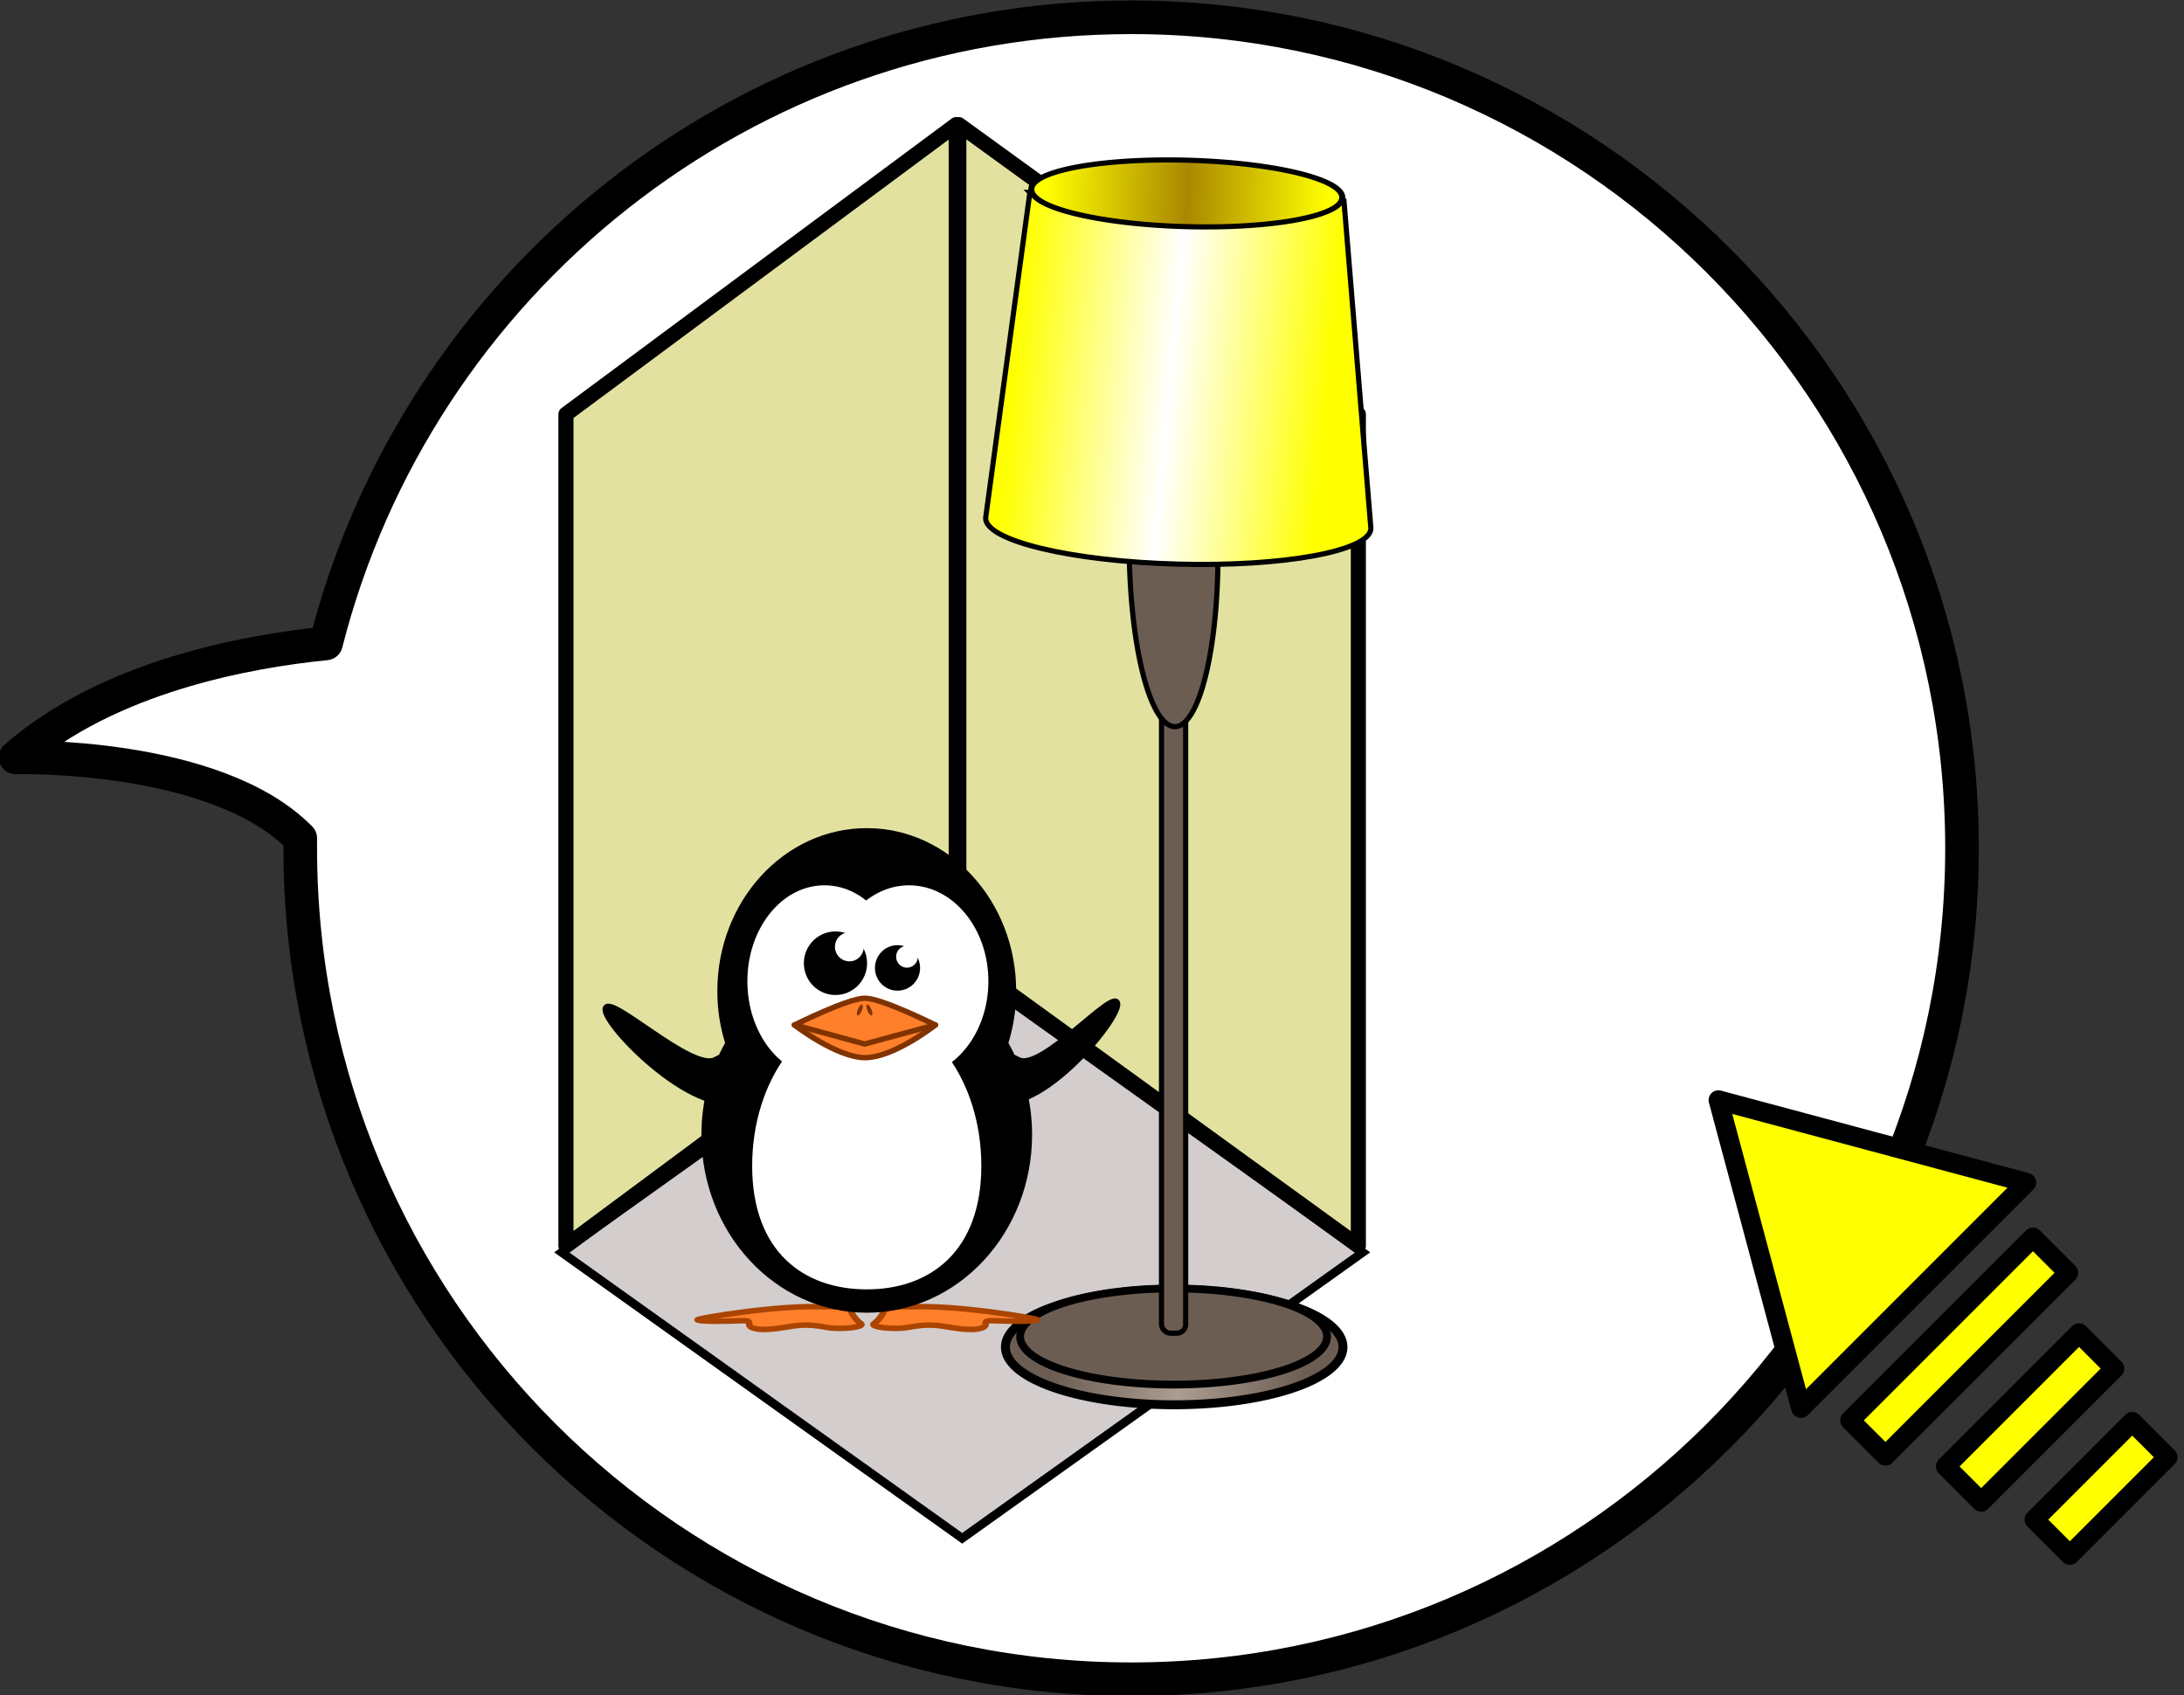 <?xml version="1.0" encoding="UTF-8" standalone="no"?>
<!-- Created with Inkscape (http://www.inkscape.org/) -->

<svg
   xmlns:dc="http://purl.org/dc/elements/1.1/"
   xmlns:cc="http://creativecommons.org/ns#"
   xmlns:rdf="http://www.w3.org/1999/02/22-rdf-syntax-ns#"
   xmlns:svg="http://www.w3.org/2000/svg"
   xmlns="http://www.w3.org/2000/svg"
   xmlns:xlink="http://www.w3.org/1999/xlink"
   xmlns:sodipodi="http://sodipodi.sourceforge.net/DTD/sodipodi-0.dtd"
   xmlns:inkscape="http://www.inkscape.org/namespaces/inkscape"
   width="129.964"
   height="100.875"
   id="svg5678"
   version="1.1"
   inkscape:version="0.91 r13725"
   sodipodi:docname="lightson.svg">
  <rect width="100%" height="100%" fill="#333333" stroke="none"/>
  <defs
     id="defs5680">
    <linearGradient
       y2="78.267"
       x2="294.048"
       y1="78.267"
       x1="204.512"
       gradientTransform="matrix(1.1,0,0,1.2,-197.202,128.759)"
       gradientUnits="userSpaceOnUse"
       id="linearGradient6287-4-4-3"
       xlink:href="#linearGradient7506-4-3-2"
       inkscape:collect="always" />
    <linearGradient
       id="linearGradient7506-4-3-2">
      <stop
         offset="0"
         style="stop-color:#6c5d53;stop-opacity:1"
         id="stop7508-0-1-1" />
      <stop
         offset="0.5"
         style="stop-color:#ac9d93;stop-opacity:1"
         id="stop7514-8-8-7" />
      <stop
         offset="1"
         style="stop-color:#6c5d53;stop-opacity:1"
         id="stop7510-2-4-6" />
    </linearGradient>
    <linearGradient
       y2="1083.791"
       x2="1424.286"
       y1="1022.362"
       x1="1319.286"
       gradientUnits="userSpaceOnUse"
       id="linearGradient6289-7-8-3"
       xlink:href="#linearGradient9928-2-4"
       inkscape:collect="always" />
    <linearGradient
       id="linearGradient9928-2-4">
      <stop
         offset="0"
         style="stop-color:#ffff00;stop-opacity:1"
         id="stop9930-7-7" />
      <stop
         offset="0.5"
         style="stop-color:#ffffff;stop-opacity:1"
         id="stop9936-8-5" />
      <stop
         offset="1"
         style="stop-color:#ffff00;stop-opacity:1"
         id="stop9932-4-3" />
    </linearGradient>
    <linearGradient
       y2="908.492"
       x2="1114.175"
       y1="908.216"
       x1="1020.417"
       gradientUnits="userSpaceOnUse"
       id="linearGradient6291-4-2-7"
       xlink:href="#linearGradient9938-7-7"
       inkscape:collect="always" />
    <linearGradient
       id="linearGradient9938-7-7">
      <stop
         offset="0"
         style="stop-color:#ffff00;stop-opacity:1"
         id="stop9940-8-2" />
      <stop
         offset="0.5"
         style="stop-color:#aa8800;stop-opacity:1"
         id="stop9946-0-2" />
      <stop
         offset="1"
         style="stop-color:#ffff00;stop-opacity:1"
         id="stop9942-7-7" />
    </linearGradient>
  </defs>
  <sodipodi:namedview
     id="base"
     pagecolor="#ffffff"
     bordercolor="#666666"
     borderopacity="1.0"
     inkscape:pageopacity="0.0"
     inkscape:pageshadow="2"
     inkscape:zoom="1.979899"
     inkscape:cx="274.85309"
     inkscape:cy="-12.657652"
     inkscape:document-units="px"
     inkscape:current-layer="layer1"
     showgrid="false"
     fit-margin-top="0"
     fit-margin-left="0"
     fit-margin-right="0"
     fit-margin-bottom="0"
     inkscape:window-width="1366"
     inkscape:window-height="700"
     inkscape:window-x="-2"
     inkscape:window-y="-3"
     inkscape:window-maximized="1" />
  <g
     inkscape:label="Layer 1"
     inkscape:groupmode="layer"
     id="layer1"
     transform="translate(-417.877,-501.925)">
    <g
       style="display:inline;enable-background:new"
       id="SALOON"
       transform="translate(-237.628,252.956)">
      <g
         style="fill:#ffffff;fill-opacity:1;stroke:#000000;stroke-width:1.802;stroke-linecap:round;stroke-linejoin:round;stroke-miterlimit:4;stroke-dasharray:none;stroke-dashoffset:0;display:inline;enable-background:new"
         transform="matrix(1.11,0,0,1.11,690.503,7.073)"
         id="g6717">
        <path
           id="path6719"
           d="m 722.875,229.969 c -23.081,0 -42.471,15.852 -47.906,37.25 -4.664,0.464 -12.95,1.952 -18.469,6.781 -2e-5,-10e-6 11.873,-0.334 16.938,4.812 -0.002,0.199 0,0.394 0,0.594 0,27.29 22.148,49.438 49.438,49.438 27.29,0 49.437,-22.148 49.438,-49.438 0,-27.29 -22.148,-49.438 -49.438,-49.438 z"
           style="fill:#ffffff;fill-opacity:1;stroke:#000000;stroke-width:2;stroke-linecap:round;stroke-linejoin:round;stroke-miterlimit:4;stroke-dasharray:none;stroke-dashoffset:0"
           inkscape:connector-curvature="0"
           transform="matrix(0.901,0,0,0.901,-622.201,11.649)" />
        <g
           style="fill:#ffffff;fill-opacity:1;stroke:#000000;stroke-width:3.089;stroke-linecap:round;stroke-linejoin:round;stroke-miterlimit:4;stroke-dasharray:none;stroke-dashoffset:0"
           transform="matrix(0.583,0,0,0.583,195.246,241.823)"
           id="g6721" />
        <g
           style="fill:#ffffff;fill-opacity:1;stroke:#000000;stroke-width:1.924;stroke-linecap:round;stroke-linejoin:round;stroke-miterlimit:4;stroke-dasharray:none;stroke-dashoffset:0"
           transform="matrix(0.937,0,0,0.937,-117.781,933.506)"
           id="g6723" />
        <g
           transform="matrix(0.577,0,0,0.578,-145.813,-188.198)"
           style="fill:#ffffff;fill-opacity:1;stroke:#000000;stroke-width:3.122;stroke-linecap:round;stroke-linejoin:round;stroke-miterlimit:4;stroke-dasharray:none;stroke-dashoffset:0"
           id="g6725">
          <g
             transform="matrix(0.771,0,0,0.771,78.055,-13.648)"
             style="fill:#ffffff;fill-opacity:1;stroke:#000000;stroke-width:4.048;stroke-linecap:round;stroke-linejoin:round;stroke-miterlimit:4;stroke-dasharray:none;stroke-dashoffset:0"
             id="g6727" />
        </g>
      </g>
      <g
         id="g4157">
        <g
           style="fill:#ffff00;stroke:#000000;stroke-width:1.953;stroke-miterlimit:4;stroke-dasharray:none;display:inline;enable-background:new"
           transform="matrix(0.422,-0.422,0.422,0.422,140.796,652.021)"
           id="g7275">
          <path
             sodipodi:type="star"
             style="fill:#ffff00;fill-opacity:1;stroke:#000000;stroke-width:1.953;stroke-linecap:round;stroke-linejoin:round;stroke-miterlimit:4;stroke-opacity:1;stroke-dasharray:none;stroke-dashoffset:0"
             id="path7277"
             sodipodi:sides="3"
             sodipodi:cx="1088"
             sodipodi:cy="355.36218"
             sodipodi:r1="18.357559"
             sodipodi:r2="9.1787796"
             sodipodi:arg1="0.52359878"
             sodipodi:arg2="1.5707963"
             inkscape:flatsided="false"
             inkscape:rounded="0"
             inkscape:randomized="0"
             d="m 1103.898,364.541 -15.898,0 -15.898,0 7.949,-13.768 7.949,-13.768 7.949,13.768 z"
             transform="translate(43,-6)" />
          <rect
             y="362.862"
             x="1117.7"
             height="5"
             width="25.8"
             id="rect7279"
             style="fill:#ffff00;fill-opacity:1;stroke:#000000;stroke-width:1.953;stroke-linecap:round;stroke-linejoin:round;stroke-miterlimit:4;stroke-opacity:1;stroke-dasharray:none;stroke-dashoffset:0" />
          <rect
             style="fill:#ffff00;fill-opacity:1;stroke:#000000;stroke-width:1.953;stroke-linecap:round;stroke-linejoin:round;stroke-miterlimit:4;stroke-opacity:1;stroke-dasharray:none;stroke-dashoffset:0"
             id="rect7281"
             width="18.8"
             height="5"
             x="1121.2"
             y="372.862" />
          <rect
             y="382.862"
             x="1123.7"
             height="5"
             width="13.8"
             id="rect7283"
             style="fill:#ffff00;fill-opacity:1;stroke:#000000;stroke-width:1.953;stroke-linecap:round;stroke-linejoin:round;stroke-miterlimit:4;stroke-opacity:1;stroke-dasharray:none;stroke-dashoffset:0" />
        </g>
      </g>
    </g>
    <g
       style="display:inline;enable-background:new"
       id="TUX_ON"
       transform="translate(-159.602,274.274)">
      <rect
         style="fill:#d3cdcd;fill-opacity:1;stroke:#000000;stroke-width:0.546;display:inline;enable-background:new"
         id="rect6781-9"
         width="29.283"
         height="29.283"
         x="115.207"
         y="635.285"
         transform="matrix(0.814,-0.581,0.814,0.581,0,0)" />
      <path
         inkscape:connector-curvature="0"
         style="fill:#e2e1a0;fill-opacity:1;stroke:#000000;stroke-width:0.898;stroke-linejoin:round;stroke-miterlimit:4;stroke-dasharray:none;display:inline;enable-background:new"
         d="m 611.157,301.785 0,-49.489 23.223,-17.231 0,49.489 -23.223,17.231 z m 47.154,0 -23.774,-17.231 0,-49.489 23.774,17.231 0,49.489 z"
         id="path6783-8"
         sodipodi:nodetypes="cccccccccc" />
      <g
         id="g6278-6"
         transform="matrix(0.154,0,0,0.154,635.735,273.51)"
         style="display:inline;enable-background:new">
        <path
           inkscape:connector-curvature="0"
           style="fill:url(#linearGradient6287-4-4-3);fill-opacity:1;stroke:#000000;stroke-width:3.447;stroke-miterlimit:4;stroke-opacity:1;stroke-dasharray:none;stroke-dashoffset:0"
           id="path7504-2-66"
           d="m 140.655,222.679 a 65.214,22.286 0 0 1 -130.429,0 65.214,22.286 0 1 1 130.429,0 z" />
        <path
           inkscape:connector-curvature="0"
           style="fill:#6c5d53;fill-opacity:1;stroke:#000000;stroke-width:3;stroke-miterlimit:4;stroke-opacity:1;stroke-dasharray:none;stroke-dashoffset:0"
           id="path7502-9"
           d="m 134.487,218.679 a 59.286,18.571 0 0 1 -118.571,0 59.286,18.571 0 1 1 118.571,0 z" />
        <rect
           ry="3.391"
           rx="3.391"
           y="-25.141"
           x="70.538"
           height="242.45"
           width="9.325"
           id="rect5766-0"
           style="fill:#6c5d53;fill-opacity:1;stroke:#000000;stroke-width:2;stroke-miterlimit:4;stroke-opacity:1;stroke-dasharray:none;stroke-dashoffset:0" />
        <path
           inkscape:connector-curvature="0"
           d="M 92.343,-86.247 A 68.571,17.143 89.548 1 1 58.059,-85.977 68.571,17.143 89.548 1 1 92.343,-86.247 z"
           id="path5773-6"
           style="fill:#6c5d53;fill-opacity:1;stroke:#000000;stroke-width:2;stroke-miterlimit:4;stroke-opacity:1;stroke-dasharray:none;stroke-dashoffset:0" />
        <g
           transform="matrix(0.906,-0.423,0.423,0.906,-1613.386,-534.579)"
           id="g9948-17">
          <path
             inkscape:connector-curvature="0"
             d="m 1348.243,972.917 c 0,0 -68.621,106.588 -68.692,106.73 -3.912,7.816 22.756,29.073 59.516,47.471 36.759,18.399 69.758,27.007 73.67,19.191 l 44.1,-119.038 -108.594,-54.354 z"
             id="rect5758-9"
             style="fill:url(#linearGradient6289-7-8-3);fill-opacity:1;stroke:#000000;stroke-width:2;stroke-miterlimit:4;stroke-opacity:1;stroke-dashoffset:0" />
          <path
             inkscape:connector-curvature="0"
             d="m 1118.571,908.076 a 51.429,12.857 0 1 1 -102.857,0 51.429,12.857 0 1 1 102.857,0 z"
             transform="matrix(1.045,0.523,-0.445,0.889,691.963,-366.489)"
             id="path5761-2"
             style="fill:url(#linearGradient6291-4-2-7);fill-opacity:1;stroke:#000000;stroke-width:2;stroke-miterlimit:4;stroke-opacity:1;stroke-dasharray:none;stroke-dashoffset:0" />
        </g>
      </g>
      <g
         style="display:inline;enable-background:new"
         id="SHOWER_ON"
         transform="translate(-81.909,-16.316)">
        <g
           id="g6791"
           style="fill:#ff7f2a;fill-opacity:1;stroke:#aa4400;stroke-width:2.2;stroke-linecap:round;stroke-linejoin:round;stroke-miterlimit:4;stroke-dasharray:none"
           transform="matrix(0.175,0,0,0.149,687.545,291.85)">
          <rect
             id="rect6793"
             style="fill:#ff7f2a;fill-opacity:1;fill-rule:evenodd;stroke:#aa4400;stroke-width:2.2;stroke-linecap:round;stroke-linejoin:round;stroke-miterlimit:4;stroke-opacity:1;stroke-dasharray:none"
             y="189.195"
             x="119.39"
             height="13.132"
             width="8.081" />
          <rect
             id="rect6795"
             style="fill:#ff7f2a;fill-opacity:1;fill-rule:evenodd;stroke:#aa4400;stroke-width:2.2;stroke-linecap:round;stroke-linejoin:round;stroke-miterlimit:4;stroke-opacity:1;stroke-dasharray:none"
             y="188.69"
             x="140.831"
             height="13.132"
             width="8.081" />
          <path
             id="path6797"
             style="fill:#ff7f2a;fill-opacity:1;fill-rule:evenodd;stroke:#aa4400;stroke-width:2.2;stroke-linecap:round;stroke-linejoin:round;stroke-miterlimit:4;stroke-opacity:1;stroke-dasharray:none"
             d="m 119.513,200.498 c 0,0 8.111,-0.523 8.677,1.12 0.566,1.643 1.918,4.206 3.638,5.564 1.719,1.358 -6.788,2.546 -11.52,1.526 -4.732,-1.02 -7.597,-1.164 -11.16,-0.609 -3.563,0.555 -10.006,2.287 -13.76,0.924 -3.754,-1.363 1.505,-3.349 -5.4,-2.962 -6.906,0.388 -14.495,0.154 -13.621,-0.487 0.874,-0.641 27.513,-5.959 43.147,-5.077 z"
             inkscape:connector-curvature="0" />
          <path
             id="path6799"
             style="fill:#ff7f2a;fill-opacity:1;fill-rule:evenodd;stroke:#aa4400;stroke-width:2.2;stroke-linecap:round;stroke-linejoin:round;stroke-miterlimit:4;stroke-opacity:1;stroke-dasharray:none"
             d="m 148.608,200.498 c 0,0 -8.111,-0.523 -8.677,1.12 -0.566,1.643 -1.918,4.206 -3.638,5.564 -1.719,1.358 6.788,2.546 11.52,1.526 4.732,-1.02 7.597,-1.164 11.16,-0.609 3.563,0.555 10.006,2.287 13.76,0.924 3.755,-1.363 -1.505,-3.349 5.4,-2.962 6.906,0.388 14.495,0.154 13.621,-0.487 -0.874,-0.641 -27.513,-5.959 -43.147,-5.077 z"
             inkscape:connector-curvature="0" />
        </g>
        <path
           sodipodi:nodetypes="cssccccccssc"
           id="path6801"
           style="fill:#000000;fill-opacity:1;fill-rule:evenodd;stroke:#000000;stroke-width:0.355;stroke-linecap:round;stroke-linejoin:round;stroke-miterlimit:4;stroke-opacity:1;stroke-dasharray:none"
           d="m 702.766,306.787 c -0.252,0.008 -0.52,0.078 -0.797,0.238 -1.36,0.789 -6.349,-3.985 -6.544,-3.039 -0.194,0.946 5.766,6.983 8.292,5.248 l 0.777,-1.578 c 0,0 -0.74,-0.901 -1.729,-0.869 z m 16.341,0 c -0.96,0.003 -1.671,0.869 -1.671,0.869 l 0.777,1.578 c 2.526,1.735 7.853,-4.618 7.659,-5.564 -0.194,-0.946 -4.55,4.144 -5.91,3.355 -0.298,-0.173 -0.586,-0.239 -0.855,-0.238 z"
           inkscape:connector-curvature="0" />
        <path
           id="path6803"
           style="fill:#000000;fill-opacity:1;fill-rule:nonzero;stroke:#000000;stroke-width:0.355;stroke-linecap:round;stroke-linejoin:round;stroke-miterlimit:4;stroke-opacity:1;stroke-dasharray:none"
           d="m 710.965,293.418 c -4.81,0 -8.713,4.265 -8.713,9.519 0,1.087 0.168,2.132 0.476,3.106 -0.903,1.584 -1.423,3.447 -1.423,5.441 0,5.747 4.328,10.411 9.661,10.411 5.333,0 9.661,-4.664 9.661,-10.411 0,-1.994 -0.52,-3.857 -1.423,-5.441 0.308,-0.974 0.476,-2.018 0.476,-3.106 0,-5.254 -3.904,-9.519 -8.713,-9.519 z"
           inkscape:connector-curvature="0" />
        <path
           id="path6805"
           style="fill:#ffffff;fill-opacity:1;fill-rule:nonzero;stroke:#ffffff;stroke-width:0.355;stroke-linecap:round;stroke-linejoin:round;stroke-miterlimit:4;stroke-opacity:1;stroke-dasharray:none"
           d="m 718.027,302.353 c 2.1e-4,3.056 -2.035,5.533 -4.545,5.533 -2.51,0 -4.546,-2.477 -4.545,-5.533 -2.1e-4,-3.056 2.035,-5.533 4.545,-5.533 2.51,0 4.546,2.477 4.545,5.533 l 0,0 z"
           inkscape:connector-curvature="0" />
        <path
           id="path6807"
           style="fill:#ffffff;fill-opacity:1;fill-rule:nonzero;stroke:#ffffff;stroke-width:0.355;stroke-linecap:round;stroke-linejoin:round;stroke-miterlimit:4;stroke-opacity:1;stroke-dasharray:none"
           d="m 712.86,302.353 c 2.1e-4,3.057 -1.974,5.534 -4.41,5.534 -2.436,0 -4.41,-2.478 -4.41,-5.534 -2.1e-4,-3.057 1.974,-5.534 4.41,-5.534 2.436,0 4.41,2.478 4.41,5.534 l 0,0 z"
           inkscape:connector-curvature="0" />
        <path
           id="path6809"
           style="fill:#ffffff;fill-opacity:1;fill-rule:nonzero;stroke:#ffffff;stroke-width:0.325;stroke-linecap:round;stroke-linejoin:round;stroke-miterlimit:4;stroke-opacity:1;stroke-dasharray:none"
           d="m 717.622,313.335 c 0,5.003 -2.982,7.187 -6.656,7.187 -3.674,0 -6.656,-2.184 -6.656,-7.187 0,-5.003 2.982,-9.064 6.656,-9.064 3.674,0 6.656,4.061 6.656,9.064 z"
           inkscape:connector-curvature="0" />
        <g
           id="g6811"
           style="stroke-width:1.745;stroke-linecap:round;stroke-linejoin:round;stroke-miterlimit:4;stroke-dasharray:none"
           transform="matrix(0.188,0,0,0.189,667.568,312.658)">
          <path
             id="path6813"
             style="fill:#000000;fill-opacity:1;fill-rule:nonzero;stroke:#000000;stroke-width:63.61;stroke-linecap:round;stroke-linejoin:round;stroke-miterlimit:4;stroke-opacity:1;stroke-dasharray:none"
             transform="matrix(0.033,0,0,0.033,213.866,-64.484)"
             d="m 485.714,129.505 c 0.013,149.915 -121.514,271.452 -271.429,271.452 -149.915,0 -271.441,-121.537 -271.429,-271.452 -0.013,-149.915 121.514,-271.452 271.429,-271.452 149.915,0 271.441,121.537 271.429,271.452 l 0,0 z"
             inkscape:connector-curvature="0" />
          <path
             id="path6815"
             style="fill:#ffffff;fill-opacity:1;fill-rule:nonzero;stroke:#ffffff;stroke-width:160.845;stroke-linecap:round;stroke-linejoin:round;stroke-miterlimit:4;stroke-opacity:1;stroke-dasharray:none"
             transform="matrix(0.013,0,0,0.013,222.551,-67.051)"
             d="m 485.714,129.505 c 0.013,149.915 -121.514,271.452 -271.429,271.452 -149.915,0 -271.441,-121.537 -271.429,-271.452 -0.013,-149.915 121.514,-271.452 271.429,-271.452 149.915,0 271.441,121.537 271.429,271.452 l 0,0 z"
             inkscape:connector-curvature="0" />
        </g>
        <g
           id="g6817"
           style="fill:#ff6600;fill-opacity:1;stroke:#803300;stroke-width:6.577;stroke-linecap:round;stroke-linejoin:round;stroke-miterlimit:4;stroke-opacity:1;stroke-dasharray:none"
           transform="matrix(0.037,0,0,0.033,727.938,290.084)">
          <path
             sodipodi:nodetypes="ccccc"
             id="path6819"
             style="fill:#ff7f2a;fill-rule:evenodd;stroke-width:9.662;stroke-linecap:round;stroke-linejoin:round;stroke-miterlimit:4;stroke-dasharray:none"
             d="m -461.66,402.252 c 26.853,0 113.18,48.336 113.18,48.336 0,0 -66.359,58.709 -112.642,58.905 -46.074,0 -113.719,-58.905 -113.719,-58.905 0,0 86.31,-48.336 113.18,-48.336 z"
             inkscape:connector-curvature="0" />
          <path
             sodipodi:nodetypes="ccc"
             id="path6821"
             style="fill:#ff7f2a;fill-opacity:1;fill-rule:evenodd;stroke:#803300;stroke-width:9.662;stroke-linecap:round;stroke-linejoin:round;stroke-miterlimit:4;stroke-opacity:1;stroke-dasharray:none"
             d="m -574.732,450.416 112.642,34.506 113.501,-34.506"
             inkscape:connector-curvature="0" />
          <path
             id="path6823"
             style="fill:#803300;fill-opacity:1;fill-rule:nonzero;stroke:none"
             transform="matrix(7.166,2.838,-2.74,7.423,22.879,-2397.905)"
             d="m 67.25,354.55 c 0,0.725 -0.196,1.312 -0.438,1.312 -0.242,0 -0.438,-0.588 -0.438,-1.312 0,-0.725 0.196,-1.312 0.438,-1.312 0.242,0 0.438,0.588 0.438,1.312 z"
             inkscape:connector-curvature="0" />
          <path
             id="path6825"
             style="fill:#803300;fill-opacity:1;fill-rule:nonzero;stroke:none"
             transform="matrix(-7.166,2.838,2.74,7.423,-947.159,-2397.905)"
             d="m 67.25,354.55 c 0,0.725 -0.196,1.312 -0.438,1.312 -0.242,0 -0.438,-0.588 -0.438,-1.312 0,-0.725 0.196,-1.312 0.438,-1.312 0.242,0 0.438,0.588 0.438,1.312 z"
             inkscape:connector-curvature="0" />
        </g>
        <g
           id="g6827"
           style="stroke-width:2.548;stroke-linecap:round;stroke-linejoin:round;stroke-miterlimit:4;stroke-dasharray:none"
           transform="matrix(0.128,0,0,0.129,684.517,309.325)">
          <path
             id="path6829"
             style="fill:#000000;fill-opacity:1;fill-rule:nonzero;stroke:#000000;stroke-width:92.92;stroke-linecap:round;stroke-linejoin:round;stroke-miterlimit:4;stroke-opacity:1;stroke-dasharray:none"
             transform="matrix(0.033,0,0,0.033,213.866,-64.484)"
             d="m 485.714,129.505 c 0.013,149.915 -121.514,271.452 -271.429,271.452 -149.915,0 -271.441,-121.537 -271.429,-271.452 -0.013,-149.915 121.514,-271.452 271.429,-271.452 149.915,0 271.441,121.537 271.429,271.452 l 0,0 z"
             inkscape:connector-curvature="0" />
          <path
             id="path6831"
             style="fill:#ffffff;fill-opacity:1;fill-rule:nonzero;stroke:#ffffff;stroke-width:234.958;stroke-linecap:round;stroke-linejoin:round;stroke-miterlimit:4;stroke-opacity:1;stroke-dasharray:none"
             transform="matrix(0.013,0,0,0.013,222.551,-67.051)"
             d="m 485.714,129.505 c 0.013,149.915 -121.514,271.452 -271.429,271.452 -149.915,0 -271.441,-121.537 -271.429,-271.452 -0.013,-149.915 121.514,-271.452 271.429,-271.452 149.915,0 271.441,121.537 271.429,271.452 l 0,0 z"
             inkscape:connector-curvature="0" />
        </g>
      </g>
    </g>
  </g>
</svg>
